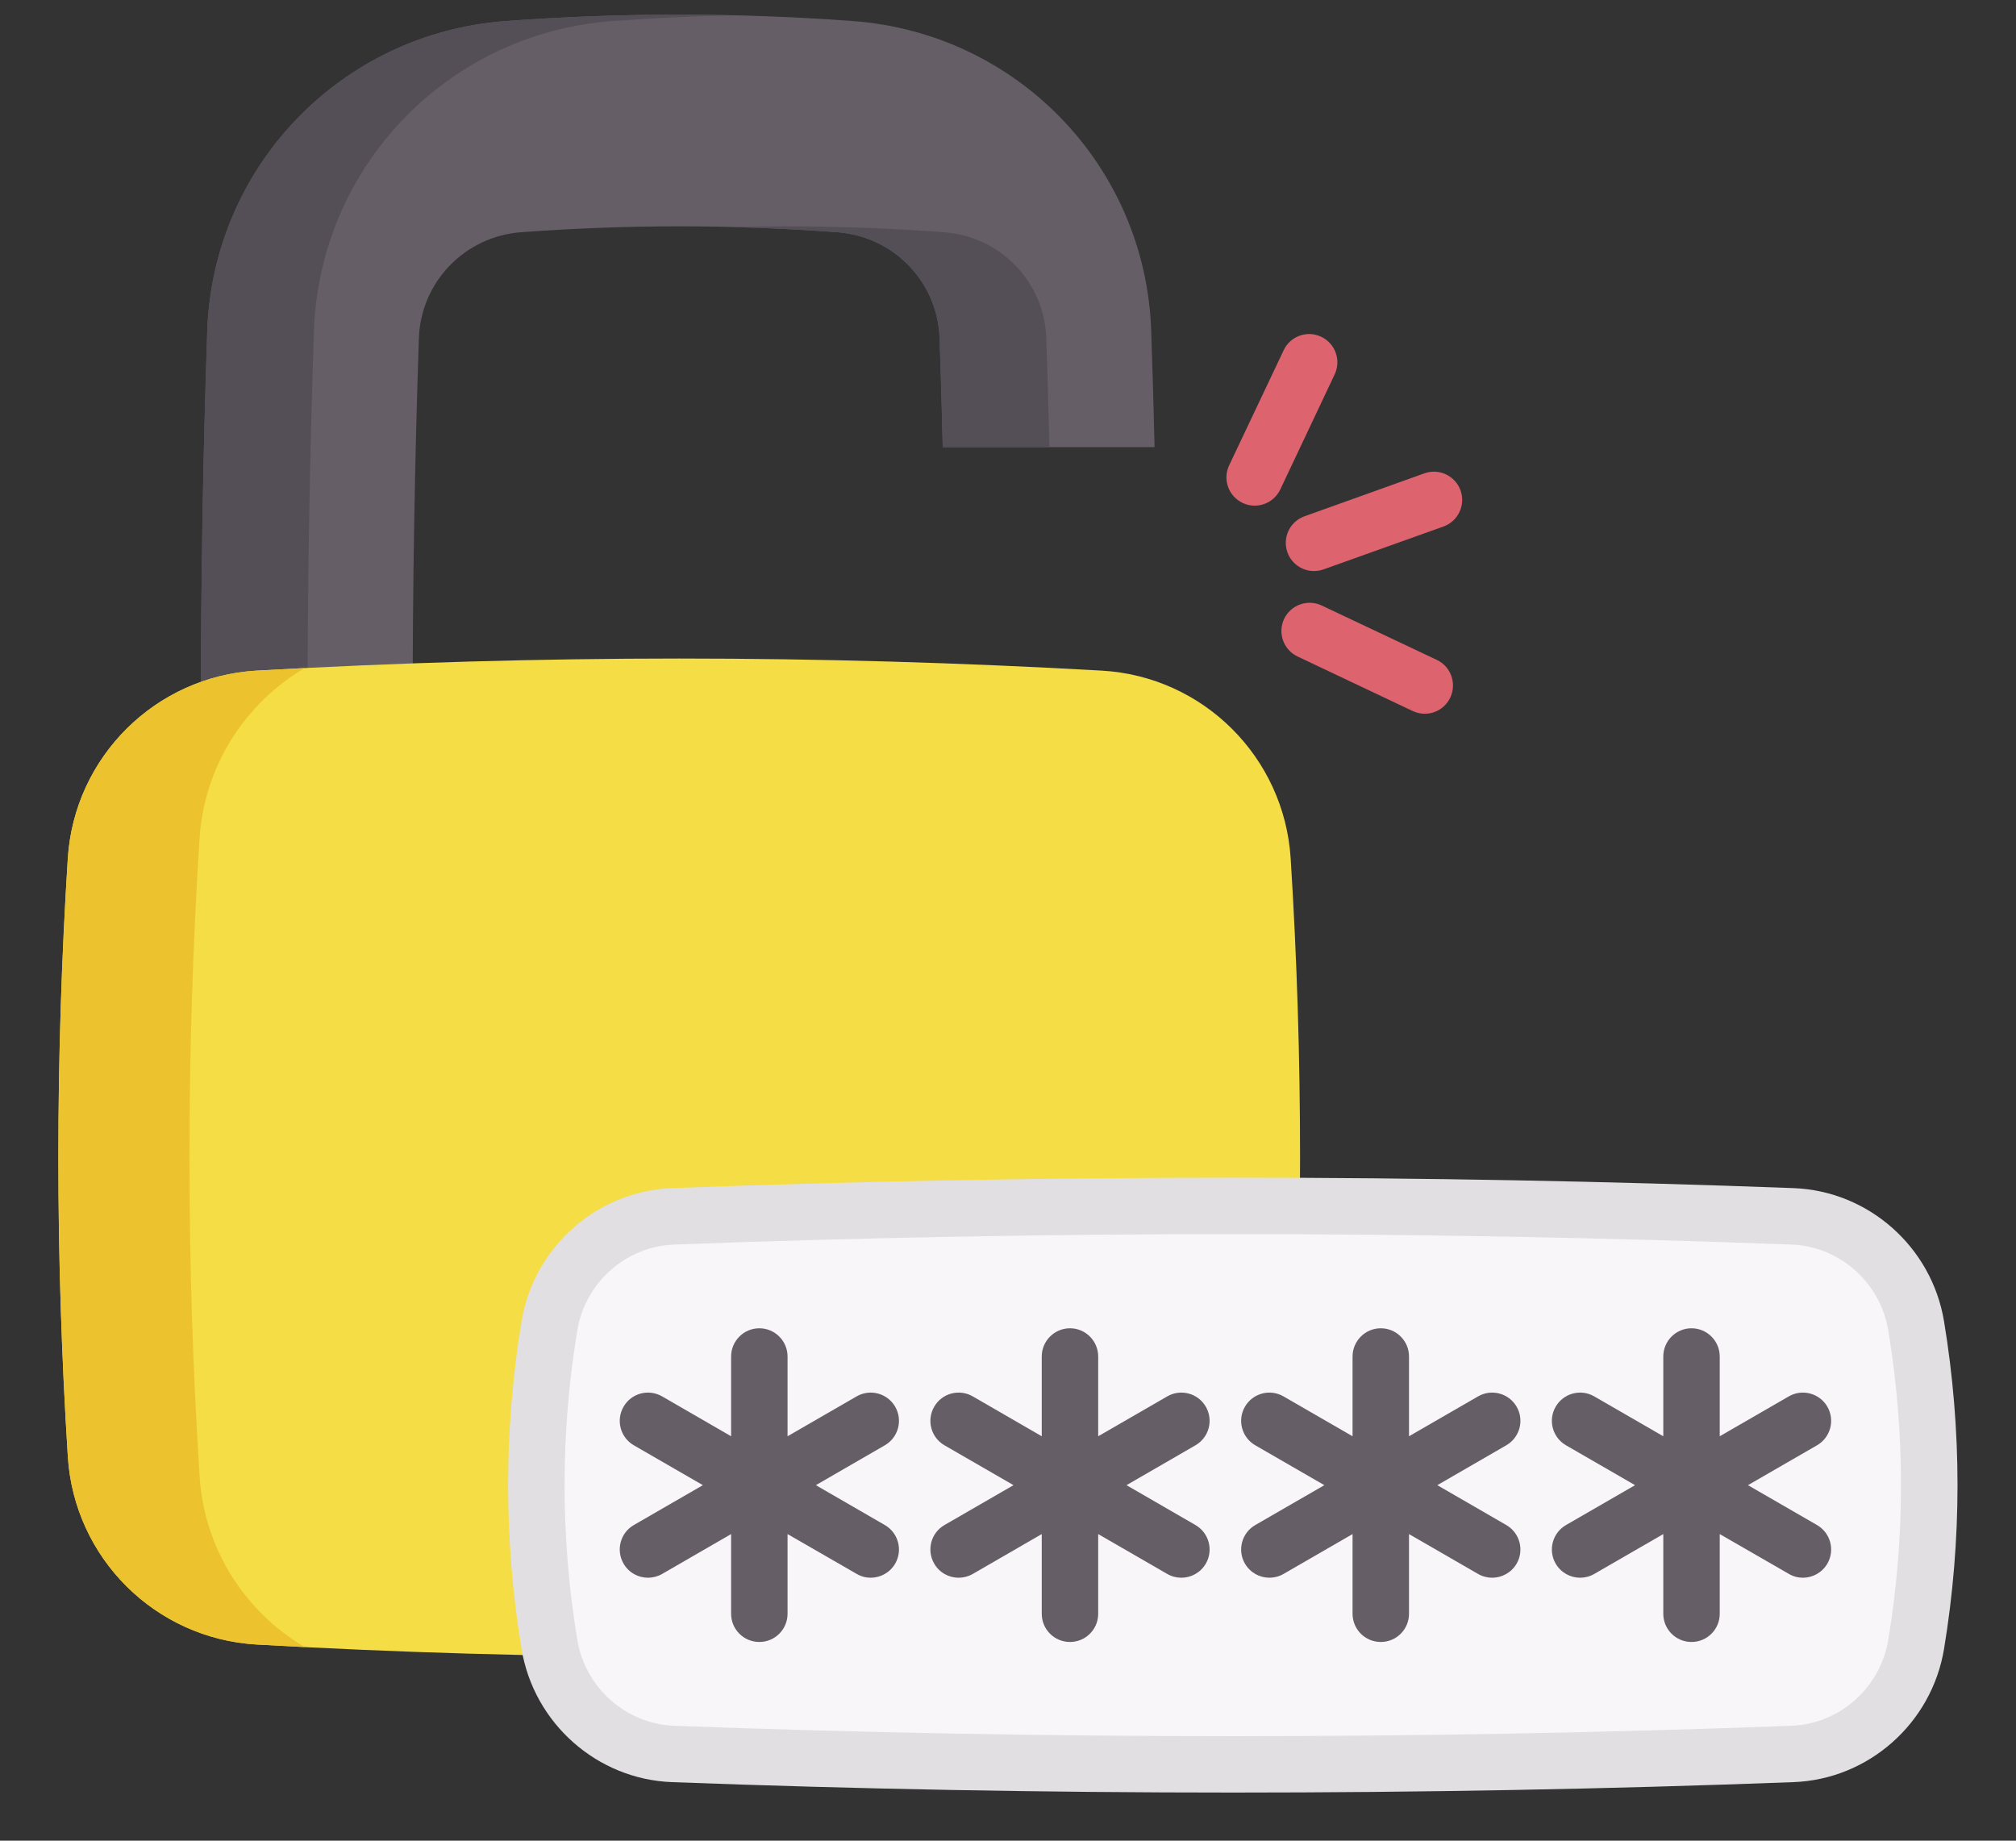 <svg width="23" height="21" viewBox="0 0 23 21" fill="none" xmlns="http://www.w3.org/2000/svg">
<rect x="0" y="0" width="23" height="21" fill="#333333" stroke="none"/>
<path d="M10.72 12.305C10.698 12.946 10.195 13.466 9.551 13.513C8.95 13.557 8.344 13.58 7.75 13.58C7.155 13.58 6.549 13.557 5.949 13.513C5.304 13.466 4.801 12.946 4.78 12.305C4.684 9.499 4.684 6.657 4.779 3.857C4.802 3.215 5.304 2.696 5.948 2.649C6.549 2.605 7.155 2.582 7.75 2.582C8.344 2.582 8.95 2.605 9.551 2.649C10.195 2.696 10.698 3.215 10.72 3.857C10.735 4.271 10.746 4.685 10.756 5.101H13.172C13.162 4.657 13.149 4.215 13.134 3.774C13.07 1.897 11.606 0.378 9.728 0.24C9.069 0.191 8.403 0.167 7.75 0.167C7.096 0.167 6.431 0.191 5.772 0.24C3.894 0.378 2.43 1.897 2.365 3.774C2.268 6.629 2.268 9.526 2.366 12.387C2.43 14.264 3.894 15.784 5.772 15.922C6.431 15.971 7.096 15.995 7.75 15.995C8.403 15.995 9.069 15.971 9.728 15.922C11.605 15.784 13.069 14.264 13.134 12.387C13.142 12.151 13.149 11.915 13.156 11.678H10.739C10.733 11.887 10.727 12.096 10.72 12.305Z" fill="#665E66"/>
<path d="M9.55 2.649C9.153 2.62 8.754 2.601 8.357 2.591C8.561 2.586 8.765 2.582 8.967 2.582C9.561 2.582 10.168 2.605 10.768 2.649C11.413 2.696 11.915 3.215 11.937 3.857C11.951 4.271 11.963 4.685 11.973 5.101H10.755C10.745 4.685 10.733 4.271 10.719 3.857C10.697 3.215 10.194 2.696 9.55 2.649Z" fill="#544F57"/>
<path d="M6.989 15.922C5.111 15.784 3.647 14.264 3.583 12.388C3.485 9.527 3.485 6.629 3.582 3.774C3.647 1.897 5.111 0.378 6.989 0.24C7.444 0.207 7.902 0.185 8.358 0.175C8.154 0.17 7.951 0.167 7.749 0.167C7.095 0.167 6.43 0.192 5.77 0.24C3.893 0.378 2.428 1.897 2.364 3.774C2.267 6.629 2.267 9.527 2.365 12.388C2.429 14.264 3.893 15.784 5.77 15.922C6.43 15.97 7.095 15.995 7.749 15.995C7.951 15.995 8.154 15.992 8.358 15.987C7.902 15.977 7.444 15.956 6.989 15.922Z" fill="#544F57"/>
<path d="M7.749 18.901C6.15 18.901 4.538 18.854 2.929 18.762C1.772 18.696 0.847 17.776 0.774 16.619C0.63 14.345 0.63 12.064 0.774 9.794C0.847 8.638 1.772 7.717 2.928 7.651C4.536 7.56 6.151 7.513 7.749 7.513C9.348 7.513 10.962 7.56 12.57 7.651C13.727 7.717 14.652 8.638 14.725 9.794C14.868 12.064 14.868 14.345 14.724 16.619C14.651 17.776 13.726 18.696 12.569 18.762C10.96 18.854 9.348 18.901 7.749 18.901Z" fill="#F4DD45"/>
<path d="M3.477 18.791C3.294 18.782 3.111 18.772 2.929 18.762C1.772 18.696 0.847 17.776 0.774 16.619C0.63 14.345 0.63 12.064 0.773 9.794C0.847 8.638 1.772 7.718 2.928 7.651C3.111 7.641 3.293 7.631 3.476 7.622C2.797 8.021 2.328 8.739 2.276 9.573C2.123 11.99 2.123 14.419 2.277 16.84C2.329 17.674 2.798 18.392 3.477 18.791Z" fill="#ECC32E"/>
<path d="M20.45 20.011C16.193 20.17 11.936 20.17 7.679 20.011C6.971 19.984 6.383 19.459 6.268 18.76C6.068 17.549 6.068 16.339 6.268 15.128C6.383 14.429 6.971 13.904 7.679 13.877C11.936 13.718 16.193 13.718 20.45 13.877C21.158 13.904 21.746 14.429 21.861 15.128C22.061 16.339 22.061 17.549 21.861 18.76C21.746 19.459 21.158 19.984 20.45 20.011Z" fill="#F9F6F9"/>
<path d="M14.065 20.451C11.927 20.451 9.79 20.412 7.667 20.332C6.812 20.3 6.09 19.661 5.95 18.812C5.746 17.572 5.746 16.315 5.95 15.075C6.09 14.226 6.812 13.587 7.667 13.555C11.912 13.396 16.217 13.396 20.462 13.555C21.317 13.587 22.039 14.226 22.179 15.075C22.384 16.315 22.384 17.572 22.179 18.812C22.039 19.661 21.317 20.3 20.462 20.332C18.34 20.412 16.202 20.451 14.065 20.451ZM14.065 14.08C11.935 14.08 9.806 14.12 7.691 14.199C7.141 14.219 6.676 14.632 6.586 15.18C6.393 16.35 6.393 17.537 6.586 18.707C6.676 19.255 7.141 19.668 7.691 19.689C11.92 19.847 16.209 19.847 20.438 19.689C20.988 19.668 21.453 19.255 21.543 18.707C21.736 17.537 21.736 16.35 21.543 15.18C21.453 14.632 20.988 14.219 20.438 14.199C18.324 14.12 16.194 14.08 14.065 14.08Z" fill="#E2DFE2"/>
<path d="M10.213 16.049C10.124 15.895 9.927 15.842 9.773 15.931L8.985 16.386V15.476C8.985 15.299 8.841 15.154 8.663 15.154C8.485 15.154 8.341 15.299 8.341 15.476V16.386L7.554 15.931C7.399 15.842 7.202 15.895 7.114 16.049C7.025 16.203 7.077 16.4 7.231 16.489L8.019 16.944L7.231 17.399C7.077 17.488 7.025 17.685 7.114 17.839C7.173 17.942 7.281 18 7.393 18C7.447 18 7.503 17.986 7.554 17.957L8.341 17.502V18.411C8.341 18.589 8.485 18.733 8.663 18.733C8.841 18.733 8.985 18.589 8.985 18.411V17.502L9.773 17.956C9.824 17.986 9.879 18 9.934 18C10.045 18 10.153 17.942 10.213 17.839C10.302 17.685 10.249 17.488 10.095 17.399L9.308 16.944L10.095 16.489C10.249 16.4 10.302 16.203 10.213 16.049Z" fill="#665E66"/>
<path d="M13.757 16.049C13.668 15.895 13.471 15.842 13.317 15.931L12.529 16.386V15.476C12.529 15.299 12.385 15.154 12.207 15.154C12.029 15.154 11.885 15.299 11.885 15.476V16.386L11.098 15.931C10.943 15.842 10.746 15.895 10.658 16.049C10.569 16.203 10.621 16.4 10.775 16.489L11.563 16.944L10.775 17.399C10.621 17.488 10.569 17.685 10.658 17.839C10.717 17.942 10.825 18 10.937 18C10.991 18 11.047 17.986 11.098 17.957L11.885 17.502V18.411C11.885 18.589 12.029 18.733 12.207 18.733C12.385 18.733 12.529 18.589 12.529 18.411V17.502L13.317 17.957C13.368 17.986 13.423 18 13.478 18C13.589 18 13.697 17.942 13.757 17.839C13.846 17.685 13.793 17.488 13.639 17.399L12.852 16.944L13.639 16.489C13.793 16.4 13.846 16.203 13.757 16.049Z" fill="#665E66"/>
<path d="M17.303 16.049C17.214 15.895 17.017 15.842 16.863 15.931L16.075 16.386V15.476C16.075 15.299 15.931 15.154 15.753 15.154C15.575 15.154 15.431 15.299 15.431 15.476V16.386L14.643 15.931C14.489 15.842 14.292 15.895 14.203 16.049C14.114 16.203 14.167 16.4 14.321 16.489L15.109 16.944L14.321 17.399C14.167 17.488 14.114 17.685 14.203 17.839C14.263 17.942 14.371 18 14.483 18C14.537 18 14.593 17.986 14.643 17.957L15.431 17.502V18.411C15.431 18.589 15.575 18.733 15.753 18.733C15.931 18.733 16.075 18.589 16.075 18.411V17.502L16.863 17.957C16.914 17.986 16.969 18 17.024 18C17.135 18 17.243 17.942 17.303 17.839C17.392 17.685 17.339 17.488 17.185 17.399L16.398 16.944L17.185 16.489C17.339 16.4 17.392 16.203 17.303 16.049Z" fill="#665E66"/>
<path d="M20.73 17.399L19.942 16.944L20.73 16.489C20.884 16.4 20.937 16.203 20.848 16.049C20.759 15.895 20.562 15.842 20.408 15.931L19.62 16.386V15.476C19.62 15.299 19.476 15.154 19.298 15.154C19.12 15.154 18.976 15.299 18.976 15.476V16.386L18.188 15.931C18.034 15.842 17.837 15.895 17.748 16.049C17.659 16.203 17.712 16.4 17.866 16.489L18.654 16.944L17.866 17.399C17.712 17.488 17.659 17.685 17.748 17.839C17.808 17.942 17.916 18 18.027 18C18.082 18 18.138 17.986 18.188 17.957L18.976 17.502V18.411C18.976 18.589 19.12 18.733 19.298 18.733C19.476 18.733 19.62 18.589 19.62 18.411V17.502L20.408 17.956C20.459 17.986 20.514 18 20.569 18C20.68 18 20.788 17.942 20.848 17.839C20.937 17.685 20.884 17.488 20.73 17.399Z" fill="#665E66"/>
<path d="M14.314 5.769C14.268 5.769 14.221 5.759 14.177 5.738C14.016 5.662 13.947 5.47 14.023 5.309L14.645 3.996C14.72 3.835 14.912 3.766 15.073 3.842C15.234 3.918 15.303 4.11 15.227 4.271L14.606 5.585C14.55 5.701 14.435 5.769 14.314 5.769Z" fill="#DD636E"/>
<path d="M16.255 8.143C16.209 8.143 16.162 8.133 16.117 8.112L14.804 7.49C14.643 7.414 14.574 7.222 14.65 7.061C14.726 6.901 14.918 6.832 15.079 6.908L16.393 7.529C16.553 7.605 16.622 7.797 16.546 7.958C16.491 8.075 16.375 8.143 16.255 8.143Z" fill="#DD636E"/>
<path d="M14.991 6.515C14.859 6.515 14.735 6.433 14.688 6.302C14.628 6.134 14.715 5.95 14.883 5.89L16.251 5.4C16.418 5.34 16.603 5.428 16.663 5.595C16.723 5.763 16.635 5.947 16.468 6.007L15.1 6.496C15.064 6.509 15.027 6.515 14.991 6.515Z" fill="#DD636E"/>
</svg>
